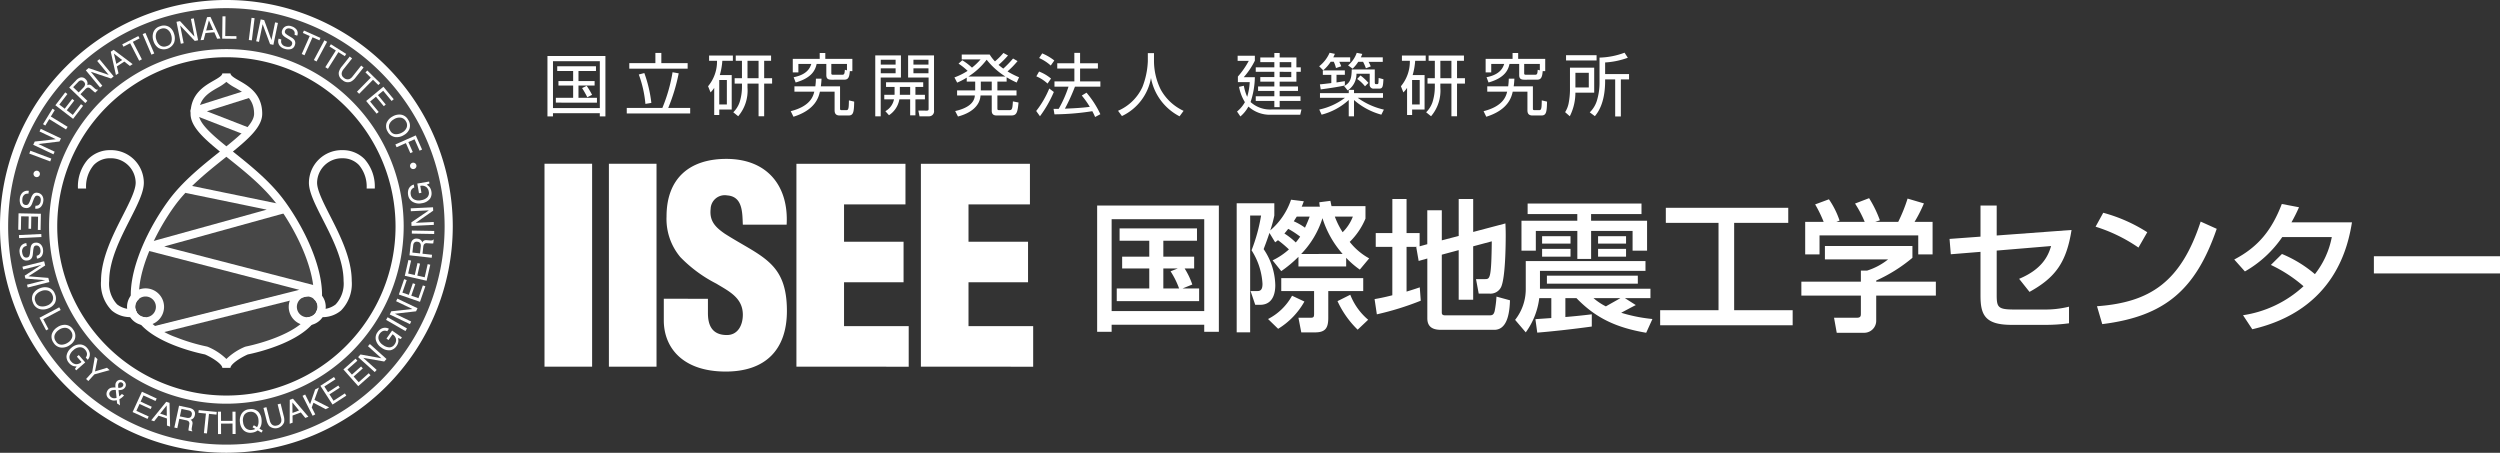 <svg xmlns="http://www.w3.org/2000/svg" xmlns:xlink="http://www.w3.org/1999/xlink" width="427" height="77.334" viewBox="0 0 427 77.334">
  <rect x="0" y="0" width="427" height="77.334" fill="#333333" stroke="none"/>
  <defs>
    <clipPath id="clip-path">
      <rect id="Rectangle_1996" data-name="Rectangle 1996" width="77.333" height="77.334" fill="none"/>
    </clipPath>
    <clipPath id="clip-path-3">
      <rect id="Rectangle_1987" data-name="Rectangle 1987" width="75.754" height="75.754" fill="none"/>
    </clipPath>
    <clipPath id="clip-path-4">
      <rect id="Rectangle_2000" data-name="Rectangle 2000" width="334" height="54.462" fill="none"/>
    </clipPath>
  </defs>
  <g id="Group_1632" data-name="Group 1632" transform="translate(5700 22457)">
    <g id="Group_1546" data-name="Group 1546" transform="translate(-5700 -22457)" clip-path="url(#clip-path)">
      <g id="Group_1545" data-name="Group 1545" transform="translate(0 0)">
        <g id="Group_1544" data-name="Group 1544" clip-path="url(#clip-path)">
          <g id="Group_1543" data-name="Group 1543" transform="translate(0.79 0.79)" opacity="0.1">
            <g id="Group_1542" data-name="Group 1542">
              <g id="Group_1541" data-name="Group 1541" clip-path="url(#clip-path-3)">
                <path id="Path_5096" data-name="Path 5096" d="M38.38.5A37.877,37.877,0,1,0,76.256,38.381,37.877,37.877,0,0,0,38.38.5m0,67.465A29.587,29.587,0,1,1,67.968,38.381,29.588,29.588,0,0,1,38.38,67.968" transform="translate(-0.503 -0.504)" fill="#fff"/>
                <path id="Path_5097" data-name="Path 5097" d="M39.91,25.328c-2.557-3.514-6.291-6.366-9.369-8.836-3.078,2.47-6.812,5.322-9.37,8.836C17.774,30,14.748,36.5,14.919,41.364a2.45,2.45,0,0,0,1.42,4.084c3.075,3.56,10.75,5.03,10.75,5.03s3.451,1.482,3.451,2.959c0-1.477,3.451-2.959,3.451-2.959s7.675-1.471,10.751-5.03a2.45,2.45,0,0,0,1.419-4.084C46.332,36.5,43.309,30,39.91,25.328" transform="translate(7.337 8.602)" fill="#fff"/>
                <path id="Path_5098" data-name="Path 5098" d="M32.028,14.887c0-4.93-5.424-4.87-5.424-6.9,0,2.034-5.423,1.974-5.423,6.9,0,1.957,2.394,4.02,5.423,6.451,3.031-2.431,5.424-4.494,5.424-6.451" transform="translate(11.274 3.756)" fill="#fff"/>
              </g>
            </g>
          </g>
          <path id="Path_5099" data-name="Path 5099" d="M38.667,77.334A38.667,38.667,0,1,1,77.333,38.669,38.71,38.71,0,0,1,38.667,77.334m0-75.942A37.275,37.275,0,1,0,75.941,38.669,37.318,37.318,0,0,0,38.667,1.392" transform="translate(0 0)" fill="#fff"/>
          <path id="Path_5100" data-name="Path 5100" d="M35.625,65.909A30.283,30.283,0,1,1,65.908,35.626,30.318,30.318,0,0,1,35.625,65.909m0-59.175A28.891,28.891,0,1,0,64.517,35.626,28.925,28.925,0,0,0,35.625,6.734" transform="translate(3.042 3.042)" fill="#fff"/>
          <path id="Path_5101" data-name="Path 5101" d="M4.049,19.653a.548.548,0,1,1,.673-.385.546.546,0,0,1-.673.385" transform="translate(2.077 10.579)" fill="#fff"/>
          <path id="Path_5102" data-name="Path 5102" d="M3.634,21.258a1.063,1.063,0,0,0-.543.077.964.964,0,0,0-.491.815,1.494,1.494,0,0,0,.014.518.585.585,0,0,0,.513.518.506.506,0,0,0,.466-.129,1.87,1.87,0,0,0,.3-.563l.182-.48a2.237,2.237,0,0,1,.342-.656.806.806,0,0,1,.755-.254,1.116,1.116,0,0,1,.793.455,1.365,1.365,0,0,1,.2,1.015,1.672,1.672,0,0,1-.419.946,1.054,1.054,0,0,1-.972.283l.064-.482a.989.989,0,0,0,.487-.1.906.906,0,0,0,.4-.724.868.868,0,0,0-.107-.651A.621.621,0,0,0,5.2,21.6a.443.443,0,0,0-.438.171,3.269,3.269,0,0,0-.3.639l-.19.5a1.572,1.572,0,0,1-.315.543.922.922,0,0,1-.818.246.979.979,0,0,1-.84-.567,1.978,1.978,0,0,1-.132-1.072,1.529,1.529,0,0,1,.505-1.03A1.237,1.237,0,0,1,3.7,20.776Z" transform="translate(1.224 11.822)" fill="#fff"/>
          <path id="Path_5103" data-name="Path 5103" d="M5.855,23.288,5.8,26.058l-.468-.009.042-2.265-1.158-.022L4.18,25.855l-.443-.008.039-2.1-1.295-.024-.042,2.306-.455-.009.053-2.808Z" transform="translate(1.13 13.223)" fill="#fff"/>
          <rect id="Rectangle_1988" data-name="Rectangle 1988" width="3.819" height="0.522" transform="translate(3.237 40.15) rotate(-2.759)" fill="#fff"/>
          <path id="Path_5104" data-name="Path 5104" d="M3.354,26.959a1.061,1.061,0,0,0-.505.212.964.964,0,0,0-.268.913,1.511,1.511,0,0,0,.146.5.587.587,0,0,0,.629.37.5.5,0,0,0,.417-.243,1.9,1.9,0,0,0,.149-.622l.053-.512a2.225,2.225,0,0,1,.165-.722.8.8,0,0,1,.665-.438,1.111,1.111,0,0,1,.881.239,1.369,1.369,0,0,1,.45.932,1.678,1.678,0,0,1-.165,1.022,1.057,1.057,0,0,1-.87.52l-.06-.482a.993.993,0,0,0,.447-.217.908.908,0,0,0,.2-.8.863.863,0,0,0-.27-.6.614.614,0,0,0-.468-.135.44.44,0,0,0-.378.276,3.283,3.283,0,0,0-.122.694l-.058.529A1.551,1.551,0,0,1,4.227,29a.916.916,0,0,1-.727.446.974.974,0,0,1-.956-.334,1.963,1.963,0,0,1-.4-1,1.54,1.54,0,0,1,.224-1.124,1.242,1.242,0,0,1,.926-.5Z" transform="translate(1.21 15.038)" fill="#fff"/>
          <path id="Path_5105" data-name="Path 5105" d="M6.146,28.431l.18.719L3.463,31l3.4.27.18.714-3.7.931-.119-.479L5.4,31.889c.075-.019.2-.05.377-.089s.364-.086.563-.137l-3.389-.272-.126-.5,2.855-1.852-.113.028c-.091.022-.229.06-.413.111s-.32.088-.408.111l-2.185.549-.121-.479Z" transform="translate(1.391 16.192)" fill="#fff"/>
          <path id="Path_5106" data-name="Path 5106" d="M7.34,34.038a2.115,2.115,0,0,1-1.067.83,2.265,2.265,0,0,1-1.482.121,1.723,1.723,0,0,1-1.154-1.107,1.735,1.735,0,0,1,.031-1.5,2.195,2.195,0,0,1,1.154-.94A2.253,2.253,0,0,1,6.2,31.309a1.672,1.672,0,0,1,1.2,1.1,1.754,1.754,0,0,1-.052,1.632m-2.431.472a2.086,2.086,0,0,0,1.161-.132,1.6,1.6,0,0,0,.877-.727A1.2,1.2,0,0,0,6.976,32.6a1.255,1.255,0,0,0-.735-.749,1.723,1.723,0,0,0-1.256.094,1.756,1.756,0,0,0-.876.694,1.206,1.206,0,0,0-.022,1.127,1.079,1.079,0,0,0,.821.739" transform="translate(1.983 17.801)" fill="#fff"/>
          <path id="Path_5107" data-name="Path 5107" d="M7.673,33.442l.242.457-2.976,1.57.895,1.7-.4.212L4.3,35.224Z" transform="translate(2.446 19.047)" fill="#fff"/>
          <path id="Path_5108" data-name="Path 5108" d="M9.6,37.766a2.1,2.1,0,0,1-.863,1.041,2.273,2.273,0,0,1-1.42.436,1.727,1.727,0,0,1-1.365-.832,1.743,1.743,0,0,1-.292-1.475,2.2,2.2,0,0,1,.924-1.166A2.253,2.253,0,0,1,7.9,35.347a1.669,1.669,0,0,1,1.4.815,1.75,1.75,0,0,1,.3,1.6m-2.273.984a2.089,2.089,0,0,0,1.107-.378,1.611,1.611,0,0,0,.7-.9,1.206,1.206,0,0,0-.2-1.03,1.258,1.258,0,0,0-.879-.573,1.725,1.725,0,0,0-1.205.361,1.756,1.756,0,0,0-.706.866,1.2,1.2,0,0,0,.221,1.1,1.075,1.075,0,0,0,.959.546" transform="translate(3.192 20.131)" fill="#fff"/>
          <path id="Path_5109" data-name="Path 5109" d="M11.2,38.9a1.357,1.357,0,0,1-.337,1.207l-.336-.386a.933.933,0,0,0,.209-.686,1.276,1.276,0,0,0-.334-.673,1.123,1.123,0,0,0-.874-.4,1.725,1.725,0,0,0-1.125.513,1.909,1.909,0,0,0-.642.95,1.075,1.075,0,0,0,.306,1,1.2,1.2,0,0,0,.778.433,1.271,1.271,0,0,0,.956-.383l-.788-.9.323-.283,1.1,1.262L8.9,41.908l-.22-.251.289-.417a1.917,1.917,0,0,1-.6-.08,1.716,1.716,0,0,1-.706-.515,1.645,1.645,0,0,1-.424-1.154A2.106,2.106,0,0,1,8.026,38.1a2.2,2.2,0,0,1,1.486-.618,1.622,1.622,0,0,1,1.237.593,1.922,1.922,0,0,1,.447.827" transform="translate(4.119 21.347)" fill="#fff"/>
          <path id="Path_5110" data-name="Path 5110" d="M10.865,38.823l.447.4-.421,2.1,2.047-.622.45.41-2.6.716L9.752,42.968l-.383-.347L10.4,41.482Z" transform="translate(5.336 22.111)" fill="#fff"/>
          <path id="Path_5111" data-name="Path 5111" d="M13.119,42.075a.924.924,0,0,1,.135-.352.818.818,0,0,1,.545-.374.908.908,0,0,1,.689.165.827.827,0,0,1,.392.531.745.745,0,0,1-.111.573.966.966,0,0,1-.546.408,2.157,2.157,0,0,1-.581.063l.119,1.077c.115-.091.2-.159.251-.207s.121-.116.206-.209l.37.245a2.819,2.819,0,0,1-.535.49c-.2.14-.283.19-.259.154L13.9,45.7l-.5-.331-.057-.562a1.859,1.859,0,0,1-.51.067,1.333,1.333,0,0,1-.7-.235A1.061,1.061,0,0,1,11.6,43.9a1.082,1.082,0,0,1,.174-.752,1.043,1.043,0,0,1,.618-.461,2.9,2.9,0,0,1,.742-.039,2.017,2.017,0,0,1-.013-.568m-.24,2.4a1.071,1.071,0,0,0,.43-.071l-.138-1.353a2.6,2.6,0,0,0-.6.05.7.7,0,0,0-.4.3.547.547,0,0,0-.072.512.778.778,0,0,0,.3.4.882.882,0,0,0,.485.162m1.163-1.825a.586.586,0,0,0,.342-.243.411.411,0,0,0,.067-.3.389.389,0,0,0-.184-.268.418.418,0,0,0-.436-.058.408.408,0,0,0-.166.148.579.579,0,0,0-.094.3,2.644,2.644,0,0,0,.035.474,1.912,1.912,0,0,0,.436-.05" transform="translate(6.599 23.542)" fill="#fff"/>
          <path id="Path_5112" data-name="Path 5112" d="M16.025,42.629l2.518,1.158-.2.425-2.059-.948L15.8,44.318l1.9.876-.185.4-1.9-.876-.541,1.176,2.1.964-.191.413L14.429,46.1Z" transform="translate(8.218 24.278)" fill="#fff"/>
          <path id="Path_5113" data-name="Path 5113" d="M19.027,43.721l.556.185.1,4.06-.537-.18-.006-1.207L17.712,46.1l-.755.954-.5-.168Zm.093,2.406L19.1,44.344l-1.119,1.4Z" transform="translate(9.372 24.901)" fill="#fff"/>
          <path id="Path_5114" data-name="Path 5114" d="M19.773,44.149l1.7.361a1.7,1.7,0,0,1,.665.273.9.9,0,0,1,.328.992,1,1,0,0,1-.256.52,1.033,1.033,0,0,1-.46.261.793.793,0,0,1,.279.3.857.857,0,0,1,.022.5l-.088.505a1.528,1.528,0,0,0-.033.325.318.318,0,0,0,.115.264l-.019.083L21.4,48.4a.534.534,0,0,1-.014-.133,2.151,2.151,0,0,1,.038-.3l.1-.629a.539.539,0,0,0-.16-.548,1.073,1.073,0,0,0-.427-.162l-1.119-.24-.341,1.6-.507-.108Zm1.278,2.061a.96.96,0,0,0,.578-.025.6.6,0,0,0,.312-.471.569.569,0,0,0-.166-.6.92.92,0,0,0-.386-.162l-1.2-.257-.272,1.278Z" transform="translate(10.808 25.144)" fill="#fff"/>
          <path id="Path_5115" data-name="Path 5115" d="M24.72,44.946l-.047.452-1.279-.13-.344,3.345-.52-.053.344-3.345-1.281-.132.047-.452Z" transform="translate(12.298 25.419)" fill="#fff"/>
          <path id="Path_5116" data-name="Path 5116" d="M23.716,44.8l.523,0,.006,1.577,1.962-.008L26.2,44.8l.523,0,.014,3.817-.523,0-.006-1.786-1.962.008.006,1.786-.523,0Z" transform="translate(13.507 25.512)" fill="#fff"/>
          <path id="Path_5117" data-name="Path 5117" d="M30.017,48.19l-.218.344-.642-.372a2.158,2.158,0,0,1-.435.243,1.936,1.936,0,0,1-.529.137,1.742,1.742,0,0,1-1.453-.4,2.219,2.219,0,0,1-.618-1.353,2.242,2.242,0,0,1,.218-1.362,1.663,1.663,0,0,1,1.361-.884A1.751,1.751,0,0,1,29.267,45a2.1,2.1,0,0,1,.537,1.24,2.73,2.73,0,0,1,0,.716,1.832,1.832,0,0,1-.355.9ZM28.5,48.018a.661.661,0,0,0,.232-.118l-.46-.272.218-.35.543.323a1.42,1.42,0,0,0,.243-.64,2.654,2.654,0,0,0,0-.65,1.607,1.607,0,0,0-.483-1.033,1.209,1.209,0,0,0-1.008-.289,1.267,1.267,0,0,0-.923.513,1.75,1.75,0,0,0-.207,1.249,1.635,1.635,0,0,0,.48,1.047,1.266,1.266,0,0,0,1.063.278,1.8,1.8,0,0,0,.3-.06" transform="translate(14.864 25.353)" fill="#fff"/>
          <path id="Path_5118" data-name="Path 5118" d="M29.178,44.529l.576,2.288a1.363,1.363,0,0,0,.322.633.828.828,0,0,0,.863.212.927.927,0,0,0,.764-.656,1.435,1.435,0,0,0-.036-.67l-.576-2.288.507-.127L32.121,46a2.48,2.48,0,0,1,.08,1.1,1.6,1.6,0,0,1-2.558.642,2.484,2.484,0,0,1-.449-1l-.523-2.08Z" transform="translate(16.329 25.014)" fill="#fff"/>
          <path id="Path_5119" data-name="Path 5119" d="M31.533,43.589l.546-.206,2.64,3.089-.531.2-.766-.934-1.413.531.014,1.216-.5.187ZM33.12,45.4l-1.135-1.375L32,45.82Z" transform="translate(17.956 24.708)" fill="#fff"/>
          <path id="Path_5120" data-name="Path 5120" d="M32.922,43.589l.45-.228.841,1.668.865-2.529.645-.325-.763,2.109,2.513,1.284-.6.3-2.086-1.1-.29.805.6,1.188-.45.228Z" transform="translate(18.75 24.021)" fill="#fff"/>
          <path id="Path_5121" data-name="Path 5121" d="M34.864,42.532l2.324-1.507.254.392-1.9,1.232.629.973,1.758-1.139.242.372-1.758,1.139.7,1.086,1.935-1.254.246.381L36.94,45.735Z" transform="translate(19.856 23.365)" fill="#fff"/>
          <path id="Path_5122" data-name="Path 5122" d="M37.37,40.873l2.072-1.841.311.35-1.7,1.505.771.866,1.566-1.391.293.33-1.566,1.392.86.968L41.7,41.521l.3.339-2.1,1.866Z" transform="translate(21.284 22.23)" fill="#fff"/>
          <path id="Path_5123" data-name="Path 5123" d="M38.97,39.675l.408-.454,3.566.647-2.293-2.062.33-.367,2.839,2.554-.389.432L39.849,39.8l2.29,2.061-.33.366Z" transform="translate(22.195 21.322)" fill="#fff"/>
          <path id="Path_5124" data-name="Path 5124" d="M41.9,35.8a1.356,1.356,0,0,1,1.251.041l-.294.419a.931.931,0,0,0-.717-.041,1.279,1.279,0,0,0-.573.483,1.131,1.131,0,0,0-.179.945,1.74,1.74,0,0,0,.766.972,1.934,1.934,0,0,0,1.077.4,1.075,1.075,0,0,0,.9-.537,1.2,1.2,0,0,0,.237-.859,1.268,1.268,0,0,0-.6-.837l-.687.978-.352-.246.965-1.372,1.672,1.174-.191.273-.474-.181a1.941,1.941,0,0,1,.064.6,1.7,1.7,0,0,1-.333.807,1.644,1.644,0,0,1-1.019.687,2.109,2.109,0,0,1-1.54-.441,2.19,2.19,0,0,1-.954-1.3,1.617,1.617,0,0,1,.283-1.342,1.925,1.925,0,0,1,.7-.631" transform="translate(23.279 20.314)" fill="#fff"/>
          <rect id="Rectangle_1989" data-name="Rectangle 1989" width="0.522" height="3.819" transform="translate(65.945 54.636) rotate(-59.892)" fill="#fff"/>
          <path id="Path_5125" data-name="Path 5125" d="M42.412,35.209l.262-.549,3.605-.389L43.5,32.941l.213-.446,3.445,1.646-.251.524-3.613.414,2.781,1.329-.213.446Z" transform="translate(24.155 18.507)" fill="#fff"/>
          <path id="Path_5126" data-name="Path 5126" d="M43.405,33l.9-2.62.443.154-.739,2.142,1.1.378.683-1.981.419.144L45.526,33.2l1.223.422.753-2.18.43.149-.917,2.656Z" transform="translate(24.721 17.304)" fill="#fff"/>
          <path id="Path_5127" data-name="Path 5127" d="M44.052,30.993l.615-2.7.457.1-.5,2.21,1.13.257.466-2.042.432.1-.466,2.042,1.262.287L47.956,29l.444.1-.625,2.739Z" transform="translate(25.09 16.113)" fill="#fff"/>
          <path id="Path_5128" data-name="Path 5128" d="M44.56,28.815l.195-1.725a1.7,1.7,0,0,1,.2-.689.9.9,0,0,1,.956-.424.937.937,0,0,1,.846.636.783.783,0,0,1,.275-.308.862.862,0,0,1,.493-.072l.51.039a1.592,1.592,0,0,0,.328,0,.321.321,0,0,0,.251-.14l.085.009-.071.631a.464.464,0,0,1-.132.027,2.17,2.17,0,0,1-.3-.008l-.637-.039a.537.537,0,0,0-.527.212,1.063,1.063,0,0,0-.121.443l-.127,1.136,1.628.182-.058.515Zm1.926-1.475a.962.962,0,0,0-.082-.573.6.6,0,0,0-.5-.264.57.57,0,0,0-.585.224.928.928,0,0,0-.122.4l-.138,1.221,1.3.144Z" transform="translate(25.379 14.789)" fill="#fff"/>
          <rect id="Rectangle_1990" data-name="Rectangle 1990" width="0.522" height="3.818" transform="translate(70.339 39.899) rotate(-88.968)" fill="#fff"/>
          <path id="Path_5129" data-name="Path 5129" d="M44.835,25.741l-.028-.609L47.8,23.084l-3.083.146-.024-.493,3.814-.18.028.581-2.987,2.076,3.078-.146.024.493Z" transform="translate(25.454 12.847)" fill="#fff"/>
          <path id="Path_5130" data-name="Path 5130" d="M44.476,21.119a1.357,1.357,0,0,1,.918-.852l.085.5a.938.938,0,0,0-.537.477,1.28,1.28,0,0,0-.066.747,1.125,1.125,0,0,0,.538.8,1.733,1.733,0,0,0,1.227.151,1.919,1.919,0,0,0,1.044-.476,1.074,1.074,0,0,0,.262-1.012,1.2,1.2,0,0,0-.438-.777A1.266,1.266,0,0,0,46.5,20.5l.2,1.179-.422.072L45.994,20.1l2.014-.344.055.328-.463.206a1.938,1.938,0,0,1,.471.385,1.683,1.683,0,0,1,.333.807,1.636,1.636,0,0,1-.24,1.205,2.107,2.107,0,0,1-1.4.771,2.191,2.191,0,0,1-1.59-.25,1.623,1.623,0,0,1-.746-1.152,1.914,1.914,0,0,1,.052-.939" transform="translate(25.282 11.253)" fill="#fff"/>
          <path id="Path_5131" data-name="Path 5131" d="M45,17.729a.548.548,0,1,1-.353.691A.547.547,0,0,1,45,17.729" transform="translate(25.413 10.082)" fill="#fff"/>
          <rect id="Rectangle_1991" data-name="Rectangle 1991" width="0.522" height="3.819" transform="translate(5.003 26.233) rotate(-69.444)" fill="#fff"/>
          <path id="Path_5132" data-name="Path 5132" d="M3.615,16.741l.261-.551,3.6-.4L4.69,14.469l.212-.446,3.451,1.634-.25.524-3.612.428,2.786,1.318-.212.446Z" transform="translate(2.059 7.986)" fill="#fff"/>
          <path id="Path_5133" data-name="Path 5133" d="M6.3,11.827l.388.239-.673,1.1,2.868,1.759-.275.446L5.743,13.607l-.673,1.1-.388-.239Z" transform="translate(2.666 6.736)" fill="#fff"/>
          <path id="Path_5134" data-name="Path 5134" d="M6.025,12.252l1.686-2.2.37.284L6.7,12.136l.92.706L8.9,11.178l.352.268L7.975,13.11,9,13.9l1.4-1.83.361.276-1.709,2.23Z" transform="translate(3.432 5.725)" fill="#fff"/>
          <path id="Path_5135" data-name="Path 5135" d="M7.53,10.159l1.2-1.252a1.684,1.684,0,0,1,.581-.421.9.9,0,0,1,1.017.243.944.944,0,0,1,.286,1.02.77.77,0,0,1,.4-.077.858.858,0,0,1,.435.242l.381.342a1.485,1.485,0,0,0,.259.2.313.313,0,0,0,.284.042l.063.06L12,11.012a.4.4,0,0,1-.121-.058,2.122,2.122,0,0,1-.235-.19l-.482-.417a.535.535,0,0,0-.548-.154,1.1,1.1,0,0,0-.364.278l-.793.826,1.18,1.133-.358.374Zm2.425,0a.954.954,0,0,0,.283-.505A.6.6,0,0,0,10,9.142a.567.567,0,0,0-.6-.177.92.92,0,0,0-.342.243l-.851.885.942.9Z" transform="translate(4.289 4.794)" fill="#fff"/>
          <path id="Path_5136" data-name="Path 5136" d="M9.342,8.351l.469-.388,3.434,1.165L11.281,6.75l.38-.314,2.433,2.943-.449.37L10.193,8.6l1.962,2.375-.38.315Z" transform="translate(5.321 3.665)" fill="#fff"/>
          <path id="Path_5137" data-name="Path 5137" d="M12.053,5.744l.49-.32,3.249,2.439-.474.311-.951-.746L13.1,8.254l.279,1.183-.444.29ZM14,7.166l-1.408-1.1L13,7.821Z" transform="translate(6.865 3.089)" fill="#fff"/>
          <path id="Path_5138" data-name="Path 5138" d="M16.052,3.921l.209.4-1.144.59L16.66,7.9l-.465.239L14.654,5.155l-1.144.59-.209-.4Z" transform="translate(7.575 2.233)" fill="#fff"/>
          <rect id="Rectangle_1992" data-name="Rectangle 1992" width="0.522" height="3.818" transform="translate(24.364 5.826) rotate(-23.176)" fill="#fff"/>
          <path id="Path_5139" data-name="Path 5139" d="M19.489,3.055a2.1,2.1,0,0,1,.768,1.111,2.266,2.266,0,0,1,.036,1.486,1.927,1.927,0,0,1-2.668.972,2.192,2.192,0,0,1-.873-1.205,2.246,2.246,0,0,1-.052-1.38,1.661,1.661,0,0,1,1.163-1.13,1.75,1.75,0,0,1,1.626.146m.333,2.453a2.1,2.1,0,0,0-.064-1.166,1.619,1.619,0,0,0-.676-.92,1.2,1.2,0,0,0-1.044-.086,1.255,1.255,0,0,0-.789.691,1.72,1.72,0,0,0,.022,1.257,1.755,1.755,0,0,0,.642.915,1.207,1.207,0,0,0,1.125.086,1.075,1.075,0,0,0,.785-.777" transform="translate(9.463 1.583)" fill="#fff"/>
          <path id="Path_5140" data-name="Path 5140" d="M19.206,2.587l.6-.119,2.472,2.651L21.67,2.094l.485-.1L22.9,5.74l-.57.115-2.5-2.642.6,3.021-.485.1Z" transform="translate(10.938 1.137)" fill="#fff"/>
          <path id="Path_5141" data-name="Path 5141" d="M22.933,1.888l.582-.05,1.708,3.685-.565.049-.483-1.107-1.505.13L22.355,5.77l-.529.046ZM23.972,4.06,23.25,2.43,22.78,4.162Z" transform="translate(12.431 1.047)" fill="#fff"/>
          <path id="Path_5142" data-name="Path 5142" d="M24.229,1.774l.518.006L24.7,5.144l1.916.025-.006.455-2.433-.031Z" transform="translate(13.771 1.01)" fill="#fff"/>
          <rect id="Rectangle_1993" data-name="Rectangle 1993" width="3.818" height="0.522" transform="matrix(0.123, -0.992, 0.992, 0.123, 42.495, 6.831)" fill="#fff"/>
          <path id="Path_5143" data-name="Path 5143" d="M28.647,2.109l.6.124,1.242,3.406.623-3.021.483.1L30.82,6.457l-.568-.118-1.27-3.407-.623,3.017-.483-.1Z" transform="translate(15.876 1.201)" fill="#fff"/>
          <path id="Path_5144" data-name="Path 5144" d="M30.819,5.152A1.067,1.067,0,0,0,30.8,5.7a.963.963,0,0,0,.713.631,1.509,1.509,0,0,0,.512.08.583.583,0,0,0,.6-.41.506.506,0,0,0-.041-.482,1.837,1.837,0,0,0-.5-.4l-.441-.267a2.243,2.243,0,0,1-.582-.455.806.806,0,0,1-.113-.789,1.11,1.11,0,0,1,.592-.7A1.363,1.363,0,0,1,32.574,2.9a1.661,1.661,0,0,1,.852.584,1.056,1.056,0,0,1,.1,1.008l-.463-.151a.971.971,0,0,0,0-.5.909.909,0,0,0-.64-.523.856.856,0,0,0-.658-.013.611.611,0,0,0-.322.364.441.441,0,0,0,.088.461,3.224,3.224,0,0,0,.574.407l.455.278a1.55,1.55,0,0,1,.476.41.915.915,0,0,1,.094.848.977.977,0,0,1-.709.724,1.981,1.981,0,0,1-1.078-.066,1.545,1.545,0,0,1-.921-.683A1.243,1.243,0,0,1,30.357,5Z" transform="translate(17.24 1.598)" fill="#fff"/>
          <path id="Path_5145" data-name="Path 5145" d="M36.039,4.584,35.854,5l-1.176-.524L33.31,7.547l-.477-.212L34.2,4.262l-1.174-.523.185-.416Z" transform="translate(18.7 1.893)" fill="#fff"/>
          <rect id="Rectangle_1994" data-name="Rectangle 1994" width="3.818" height="0.522" transform="translate(53.605 10.254) rotate(-61.816)" fill="#fff"/>
          <path id="Path_5146" data-name="Path 5146" d="M38.97,6.466l-.242.385-1.089-.686L35.845,9.009,35.4,8.731l1.8-2.846L36.109,5.2l.243-.385Z" transform="translate(20.163 2.742)" fill="#fff"/>
          <path id="Path_5147" data-name="Path 5147" d="M39.149,6.476,37.682,8.325a1.4,1.4,0,0,0-.306.64.828.828,0,0,0,.358.813.928.928,0,0,0,.986.209,1.427,1.427,0,0,0,.509-.436L40.7,7.7l.41.325L39.772,9.706a2.474,2.474,0,0,1-.822.731,1.34,1.34,0,0,1-1.464-.278,1.334,1.334,0,0,1-.6-1.361,2.475,2.475,0,0,1,.524-.967L38.74,6.151Z" transform="translate(20.991 3.503)" fill="#fff"/>
          <path id="Path_5148" data-name="Path 5148" d="M42.816,9.837l-.32.323-.915-.9-2.362,2.4-.372-.367,2.362-2.394-.915-.9.319-.323Z" transform="translate(22.125 4.365)" fill="#fff"/>
          <path id="Path_5149" data-name="Path 5149" d="M42.79,9.438l1.766,2.136-.361.3-1.444-1.747-.893.738,1.334,1.615-.341.281-1.334-1.615-1,.826,1.468,1.777-.35.29-1.789-2.166Z" transform="translate(22.695 5.375)" fill="#fff"/>
          <path id="Path_5150" data-name="Path 5150" d="M45.978,14.994a2.1,2.1,0,0,1-.928.983,2.267,2.267,0,0,1-1.446.342A1.721,1.721,0,0,1,42.3,15.4a1.742,1.742,0,0,1-.2-1.491,2.209,2.209,0,0,1,1-1.1,2.268,2.268,0,0,1,1.339-.337,1.673,1.673,0,0,1,1.348.9,1.749,1.749,0,0,1,.195,1.621m-2.331.835a2.078,2.078,0,0,0,1.127-.306,1.612,1.612,0,0,0,.76-.852,1.2,1.2,0,0,0-.132-1.039,1.255,1.255,0,0,0-.84-.628,1.718,1.718,0,0,0-1.226.283,1.752,1.752,0,0,0-.761.818,1.209,1.209,0,0,0,.149,1.119,1.08,1.08,0,0,0,.923.606" transform="translate(23.926 7.097)" fill="#fff"/>
          <path id="Path_5151" data-name="Path 5151" d="M46.512,14.734l1.077,2.42-.428.19L46.3,15.4l-1.059.471L46,17.58l-.416.185-.761-1.712-1.587.706-.21-.474Z" transform="translate(24.503 8.391)" fill="#fff"/>
          <path id="Path_5152" data-name="Path 5152" d="M17.56,45.639l-.337-1.35,24.962-6.242L16.233,31.335a.7.7,0,0,1-.013-1.345l20.395-5.639L22.676,21.48l.281-1.362,16.767,3.453a.7.7,0,0,1,.044,1.351L19.1,30.639l26.084,6.746a.7.7,0,0,1-.006,1.35Z" transform="translate(8.947 11.458)" fill="#fff"/>
          <path id="Path_5153" data-name="Path 5153" d="M30.055,17.485,21.18,14.032a.7.7,0,0,1,.042-1.312l9.369-2.959.419,1.326-7.484,2.364,7.035,2.737Z" transform="translate(11.81 5.559)" fill="#fff"/>
          <path id="Path_5154" data-name="Path 5154" d="M34.58,37.7a3.161,3.161,0,1,1,3.163-3.161A3.164,3.164,0,0,1,34.58,37.7m0-4.93a1.77,1.77,0,1,0,1.77,1.769,1.771,1.771,0,0,0-1.77-1.769" transform="translate(17.894 17.873)" fill="#fff"/>
          <path id="Path_5155" data-name="Path 5155" d="M16.986,37.7a3.161,3.161,0,1,1,3.161-3.161A3.164,3.164,0,0,1,16.986,37.7m0-4.93a1.77,1.77,0,1,0,1.769,1.769,1.771,1.771,0,0,0-1.769-1.769" transform="translate(7.874 17.873)" fill="#fff"/>
          <path id="Path_5156" data-name="Path 5156" d="M40.493,29.766c-2.4-3.3-5.762-5.988-8.728-8.356l-.091-.072c2.894-2.351,5.008-4.333,5.008-6.449,0-3.406-2.365-4.762-3.935-5.658-.764-.439-1.488-.854-1.488-1.246H29.867c0,.392-.725.807-1.491,1.246-1.566.9-3.933,2.252-3.933,5.658,0,2.116,2.116,4.1,5.01,6.449l-.094.072c-2.965,2.368-6.325,5.054-8.73,8.356-4.115,5.66-7.571,13.685-6.019,18.853,1.527,5.1,11.241,7.165,12.294,7.374,1.416.622,2.963,1.7,2.963,2.29h1.392c0-.589,1.548-1.668,2.962-2.29,1.05-.209,10.765-2.276,12.3-7.374,1.552-5.173-1.909-13.2-6.024-18.853M25.835,14.888c0-2.6,1.719-3.583,3.233-4.451a8.273,8.273,0,0,0,1.494-1,8.233,8.233,0,0,0,1.5,1c1.516.868,3.233,1.852,3.233,4.451,0,1.555-2.087,3.422-4.729,5.558-2.642-2.136-4.727-4-4.727-5.558M44.42,49.629c-2.687,3.467-10.45,5-10.538,5.013l-.143.044a10.135,10.135,0,0,0-3.177,2.081,10.126,10.126,0,0,0-3.178-2.081l-.143-.044a32.1,32.1,0,0,1-5.236-1.566,13.139,13.139,0,0,1-5.286-3.444,1.766,1.766,0,0,1-1.733-1.763,1.739,1.739,0,0,1,.664-1.35c-.33-4.705,2.747-11.315,6.1-15.936,2.293-3.15,5.577-5.773,8.476-8.086.11-.089.223-.179.333-.267.111.088.223.177.333.267,2.9,2.313,6.181,4.936,8.474,8.086,3.36,4.619,6.435,11.227,6.106,15.936a1.745,1.745,0,0,1,.665,1.35,1.767,1.767,0,0,1-1.72,1.759" transform="translate(8.105 4.547)" fill="#fff"/>
          <path id="Path_5157" data-name="Path 5157" d="M43.187,17.94a5.187,5.187,0,0,0-3.814-1.6,5.605,5.605,0,0,0-5.756,5.567c0,1.629,1.094,3.773,2.359,6.256,1.67,3.271,3.56,6.981,3.56,10.511A5.187,5.187,0,0,1,38.17,42.7a3.882,3.882,0,0,1-3.134.719A1.716,1.716,0,0,1,34.82,44l-.111.783a7.7,7.7,0,0,0,1.086.08A4.885,4.885,0,0,0,39.08,43.75a6.489,6.489,0,0,0,1.849-5.077c0-3.864-2.058-7.9-3.712-11.144-1.135-2.226-2.205-4.329-2.205-5.624a4.234,4.234,0,0,1,4.362-4.175,3.8,3.8,0,0,1,2.8,1.166,5.706,5.706,0,0,1,1.3,4h1.391a7.041,7.041,0,0,0-1.684-4.952" transform="translate(19.147 9.305)" fill="#fff"/>
          <path id="Path_5158" data-name="Path 5158" d="M15.188,42.7a5.187,5.187,0,0,1-1.367-4.026c0-3.531,1.89-7.24,3.558-10.513,1.265-2.483,2.357-4.627,2.357-6.255a5.6,5.6,0,0,0-5.752-5.567,5.189,5.189,0,0,0-3.817,1.6,7.041,7.041,0,0,0-1.684,4.952H9.875a5.7,5.7,0,0,1,1.3-4,3.811,3.811,0,0,1,2.806-1.166,4.235,4.235,0,0,1,4.362,4.175c0,1.293-1.072,3.4-2.207,5.624-1.653,3.243-3.71,7.278-3.71,11.144a6.49,6.49,0,0,0,1.847,5.077,4.9,4.9,0,0,0,3.288,1.114,7.676,7.676,0,0,0,1.083-.08L18.536,44a1.724,1.724,0,0,1-.215-.587,3.879,3.879,0,0,1-3.133-.717" transform="translate(4.831 9.305)" fill="#fff"/>
        </g>
      </g>
    </g>
    <g id="Group_1550" data-name="Group 1550" transform="translate(-5607 -22448)">
      <g id="Group_1548" data-name="Group 1548" transform="translate(0 0)" clip-path="url(#clip-path-4)">
        <path id="Path_5159" data-name="Path 5159" d="M1.291,10.7H.346V.391h9.9V10.7H9.286V10.15h-8Zm0-1.423h8v-8h-8ZM8.633,2.143v.806H5.645V4.664H8.4v.769H5.645V7.522H8.8v.829H1.781V7.522H4.734V5.433H2.225V4.664H4.734V2.949H2.015V2.143ZM7.15,7.43a16.35,16.35,0,0,0-.886-1.565l.781-.384a12.4,12.4,0,0,1,.923,1.54Z" transform="translate(0.159 0.179)" fill="#fff"/>
        <path id="Path_5160" data-name="Path 5160" d="M15.707,9.417a27.416,27.416,0,0,0,1.739-6.093l1.051.187A31.266,31.266,0,0,1,16.71,9.417h3.747v.945H9.625V9.417ZM15.531.032V1.771h4.493v.946H10.057V1.771h4.458V.032Zm-2.72,8.7A19.363,19.363,0,0,0,11.68,3.709l.945-.245a22.275,22.275,0,0,1,1.2,5.1Z" transform="translate(4.426 0.014)" fill="#fff"/>
        <path id="Path_5161" data-name="Path 5161" d="M23.176,3.673V9.556H21.052v.934h-.864V5.845a4.039,4.039,0,0,1-.629.781l-.42-1.051a6.6,6.6,0,0,0,1.528-4.342H19.313v-.9h4.061v.9h-1.8a11.467,11.467,0,0,1-.432,2.439Zm-.828.841h-1.3V8.692h1.3ZM28.72,4.2h1.355V5.12H28.72V10.7h-.956V5.12H25.872V5.8a6.765,6.765,0,0,1-1.587,4.9l-.841-.677a4.446,4.446,0,0,0,1.086-1.728,8.846,8.846,0,0,0,.4-2.543V5.12H23.678V4.2h1.248V1.234H23.865v-.9H29.9v.9H28.72Zm-.956-2.965h-1.89V4.2h1.89Z" transform="translate(8.8 0.154)" fill="#fff"/>
        <path id="Path_5162" data-name="Path 5162" d="M28.809,9.976c3.35-.851,3.828-2.533,4.026-3.337H29.441V5.728h3.571a10.419,10.419,0,0,0,.1-1.3h.959a12.767,12.767,0,0,1-.118,1.3h3.28V9.486c0,.234.022.315.293.315h.781c.385,0,.419-.327.442-1.669l.9.21c-.034,1.82-.14,2.369-.969,2.369H37.156c-.853,0-.853-.631-.853-.969v-3.1H33.793c-.2.874-.724,3.1-4.517,4.283ZM35.8,4.6c-.6,0-.911-.152-.911-.793V1.911H33.234c-.212.969-.749,2.359-3.584,3.163l-.339-.9c2.276-.445,2.79-1.565,3.012-2.266H30.117V3.347h-.958V1.036h4.6v-1h.956v1h4.622v2.1h-.432c-.082,1.039-.267,1.458-.946,1.458ZM38.415,3V1.911H35.742V3.464c0,.164,0,.292.315.292H37.61c.385,0,.4-.257.442-.853Z" transform="translate(13.247 0.014)" fill="#fff"/>
        <path id="Path_5163" data-name="Path 5163" d="M43.085.319V4.1H39.631V10.72H38.7V.319Zm-.909.736H39.643v.828h2.533Zm0,1.472H39.643v.841h2.533Zm5.007,4.517v.782H45.561v2.731h-.9V7.825H42.818a4.061,4.061,0,0,1-1.774,2.708l-.619-.689A2.974,2.974,0,0,0,41.9,7.825H40.239V7.043h1.75A1.979,1.979,0,0,0,42,6.786V5.7H40.542V4.907h6.349V5.7h-1.33V7.043Zm-2.521,0V5.7H42.9V6.8a1.568,1.568,0,0,1-.012.245ZM48.736.319V9.728a.857.857,0,0,1-.864.993H46.26l-.2-.981,1.39.012c.163,0,.362,0,.362-.269V4.1h-3.5V.319Zm-.946.736H45.222v.828H47.79Zm0,1.472H45.222v.841H47.79Z" transform="translate(17.794 0.146)" fill="#fff"/>
        <path id="Path_5164" data-name="Path 5164" d="M58.746,1.421A15.771,15.771,0,0,1,57.03,3.184a14.439,14.439,0,0,0,1.972,1l-.409.9a15.384,15.384,0,0,1-1.715-.9v.736H55.3V6.428h3.267v.864H55.3V9.5c0,.245.047.3.337.3h1.635c.5,0,.6-.082.676-1.495l.958.187c-.152,1.81-.361,2.219-1.272,2.219H55.245c-.3,0-.911,0-.911-.794V7.292H52.42c-.117,1.82-1.68,3.023-3.853,3.594l-.477-.933c1.657-.374,3.255-1.121,3.361-2.661H48.416V6.428h3.093V4.923H50.063V4.246a11.332,11.332,0,0,1-1.635.853l-.466-.888a11.6,11.6,0,0,0,2.253-1.12,10.7,10.7,0,0,0-1.553-1.238l.642-.572A9.459,9.459,0,0,1,50.96,2.542a10.778,10.778,0,0,0,1.472-1.413H49.21V.3h4.774a6.647,6.647,0,0,0,.9,1.168A11.039,11.039,0,0,0,56.33.031l.782.432A15.813,15.813,0,0,1,55.5,2.075c.409.339.641.514.806.629A16.307,16.307,0,0,0,57.976.977ZM56.668,4.059a12.647,12.647,0,0,1-3.2-2.871,12.007,12.007,0,0,1-3.127,2.871Zm-2.334.864H52.467V6.428h1.867Z" transform="translate(22.055 0.014)" fill="#fff"/>
        <path id="Path_5165" data-name="Path 5165" d="M57.529,9.945A16.127,16.127,0,0,0,59.76,6.106l.781.594a20.3,20.3,0,0,1-2.369,4.144Zm1.937-4.68a6.509,6.509,0,0,0-1.914-1.238l.467-.818a7.09,7.09,0,0,1,2.042,1.2Zm.549-3.082A7.565,7.565,0,0,0,58.031.9l.526-.793a8.91,8.91,0,0,1,2.066,1.213ZM66.12,6.817a16.263,16.263,0,0,1,2.369,3.677l-.9.479a9.2,9.2,0,0,0-.477-.993,43.77,43.77,0,0,1-6.467.537l-.152-.934h.876a20.185,20.185,0,0,0,1.68-3.794h-2.4v-.9h3.4V2.7H61.125V1.8h2.918V.024h.981V1.8h3.045v.9H65.024V4.891h3.466v.9H64.148a32.286,32.286,0,0,1-1.717,3.759c1.121-.047,2.953-.128,4.25-.315a15.075,15.075,0,0,0-1.366-1.926Z" transform="translate(26.454 0.011)" fill="#fff"/>
        <path id="Path_5166" data-name="Path 5166" d="M73.245.048V1.461a11.066,11.066,0,0,0,1.145,4.8A8.551,8.551,0,0,0,78.3,9.911l-.689.934A9.3,9.3,0,0,1,72.731,4.3a8.886,8.886,0,0,1-4.961,6.5l-.666-.9a8.107,8.107,0,0,0,4.156-4.039,13.512,13.512,0,0,0,.933-4.413V.048Z" transform="translate(30.857 0.022)" fill="#fff"/>
        <path id="Path_5167" data-name="Path 5167" d="M92.032,9.681l-.21.9h-5a5.456,5.456,0,0,1-3.851-1.4A5.866,5.866,0,0,1,81.6,10.872l-.572-.841a5.561,5.561,0,0,0,1.343-1.6,7.6,7.6,0,0,1-1-2.615l.818-.187a8.358,8.358,0,0,0,.572,1.892,10.45,10.45,0,0,0,.432-2.509h-2.02V4.055a14.023,14.023,0,0,0,1.857-2.673H81.13V.507h2.942v.839a12.9,12.9,0,0,1-1.9,2.825h1.9a13.979,13.979,0,0,1-.734,4.238,4.972,4.972,0,0,0,3.629,1.272ZM88.308.8h2.86V2.479h.747v.769h-.747V4.93h-2.86v.816h3.13v.771h-3.13v.911h3.561v.794H88.308V9.284H87.4V8.222H84.224V7.428H87.4V6.517H84.621V5.746H87.4V4.93h-2.4V4.148h2.4v-.9H84.224V2.479H87.4V1.592h-2.4V.8h2.4V.04h.909Zm1.985.794H88.31v.886h1.984Zm0,1.657H88.31v.9h1.984Z" transform="translate(37.258 0.018)" fill="#fff"/>
        <path id="Path_5168" data-name="Path 5168" d="M95.935.789v.759H94.066a6.533,6.533,0,0,1,.339.771l-.9.3a5.235,5.235,0,0,0-.374-1.074H92.6a6.4,6.4,0,0,1-1.273,1.46l-.689-.689A5.96,5.96,0,0,0,92.419.008l.9.187a5.988,5.988,0,0,1-.27.594ZM95.689,6.9V6.347h.9V6.9h4.95v.8h-4.32a12.158,12.158,0,0,0,4.47,2.019l-.432.864a11.724,11.724,0,0,1-4.669-2.5v2.778h-.9V8.074a10.854,10.854,0,0,1-4.635,2.509l-.4-.876A11.064,11.064,0,0,0,95.046,7.7H90.774V6.9Zm-.666-1.308c-1.121.257-2.93.514-4.121.676l-.14-.863c.362-.035.746-.07,1.95-.222v-1.4H91.265V3.02h3.759v.758H93.6v1.3c.769-.117,1.051-.164,1.425-.222Zm5.112-2.731V5.062c0,.21.058.3.185.3h.257c.153,0,.187-.164.187-.28.012-.234.025-.6.036-.771l.816.222c-.08,1.226-.105,1.6-.736,1.6h-.9a.642.642,0,0,1-.712-.734V3.59H97.008A3.32,3.32,0,0,1,95.5,6.439L94.9,5.7C95.968,5.12,96.167,4.42,96.2,2.856ZM101.5.789V1.56H99.073a5.953,5.953,0,0,1,.374.782l-.829.315a8.335,8.335,0,0,0-.479-1.1h-.828a6.618,6.618,0,0,1-.958,1.168l-.781-.561A4.916,4.916,0,0,0,97.054.02L98,.207a4.852,4.852,0,0,1-.245.582Zm-3.035,4.95a6,6,0,0,0-1.342-1.25l.572-.6A8.327,8.327,0,0,1,99.05,5.155Z" transform="translate(41.677 0.003)" fill="#fff"/>
        <path id="Path_5169" data-name="Path 5169" d="M104.241,3.673V9.556h-2.126v.934h-.863V5.845a3.974,3.974,0,0,1-.632.781L100.2,5.575a6.59,6.59,0,0,0,1.528-4.342h-1.355v-.9h4.063v.9h-1.8a11.467,11.467,0,0,1-.432,2.439Zm-.831.841h-1.3V8.692h1.3Zm6.374-.315h1.353V5.12h-1.353V10.7h-.958V5.12h-1.89V5.8a6.75,6.75,0,0,1-1.588,4.9l-.839-.677a4.429,4.429,0,0,0,1.085-1.728,8.806,8.806,0,0,0,.4-2.543V5.12h-1.25V4.2h1.25V1.234h-1.063v-.9h6.035v.9h-1.18Zm-.958-2.965h-1.89V4.2h1.89Z" transform="translate(46.076 0.154)" fill="#fff"/>
        <path id="Path_5170" data-name="Path 5170" d="M109.873,9.976c3.35-.851,3.829-2.533,4.028-3.337h-3.4V5.728h3.571a10.458,10.458,0,0,0,.105-1.3h.956a11.929,11.929,0,0,1-.117,1.3h3.28V9.486c0,.234.023.315.292.315h.782c.384,0,.42-.327.442-1.669l.9.21c-.036,1.82-.142,2.369-.969,2.369h-1.53c-.851,0-.851-.631-.851-.969v-3.1h-2.511c-.2.874-.723,3.1-4.517,4.283ZM116.866,4.6c-.6,0-.911-.152-.911-.793V1.911H114.3c-.209.969-.746,2.359-3.582,3.163l-.339-.9c2.276-.445,2.79-1.565,3.012-2.266H111.18V3.347h-.956V1.036h4.6v-1h.956v1H120.4v2.1h-.431c-.083,1.039-.27,1.458-.946,1.458ZM119.48,3V1.911h-2.673V3.464c0,.164,0,.292.315.292h1.552c.385,0,.4-.257.444-.853Z" transform="translate(50.523 0.014)" fill="#fff"/>
        <path id="Path_5171" data-name="Path 5171" d="M124.381,2.556V6.828H121.17a8.923,8.923,0,0,1-.956,4.028l-.8-.7a4.492,4.492,0,0,0,.629-1.669,12.8,12.8,0,0,0,.2-2.02V2.556Zm.407-1.226h-5.216v-.9h5.216Zm-1.33,2.1h-2.286V5.94h2.286Zm2.79.222h4.085v.911h-1.4V10.89h-.968V4.563h-1.717v.269c0,3.886-1.318,5.474-1.749,6.01l-.877-.653a4.707,4.707,0,0,0,1.25-2.1,10.373,10.373,0,0,0,.419-2.965V.839A13.043,13.043,0,0,0,129.564,0l.559.863a13.54,13.54,0,0,1-3.874.806Z" transform="translate(54.908 0)" fill="#fff"/>
        <rect id="Rectangle_1997" data-name="Rectangle 1997" width="8.133" height="34.659" transform="translate(0 18.97)" fill="#fff"/>
        <rect id="Rectangle_1998" data-name="Rectangle 1998" width="8.133" height="34.659" transform="translate(11 18.97)" fill="#fff"/>
        <path id="Path_5172" data-name="Path 5172" d="M21.495,36.318v2.45c0,1.987.647,3.743,3.235,3.743,1.895,0,2.726-1.711,2.726-3.466,0-2.912-2.4-4.02-4.527-5.315A23.3,23.3,0,0,1,16.781,29.2a10.124,10.124,0,0,1-2.356-6.931c0-6.518,3.928-9.844,10.213-9.844,7.07,0,10.674,4.714,10.3,11.23H27.455c-.091-2.035,0-4.807-2.679-4.993a2.409,2.409,0,0,0-2.819,2.312c-.232,2.079.832,3.14,2.45,4.251,3.048,1.94,5.683,3.142,7.578,4.9s3,4.066,3,8.271c0,6.654-3.7,10.352-10.445,10.352-7.441,0-10.582-4.158-10.582-8.734v-3.7Z" transform="translate(6.42 5.713)" fill="#fff"/>
        <path id="Path_5173" data-name="Path 5173" d="M29.475,47.655V13H48.1v6.931H37.608v6.378H47.775v6.931H37.608v7.487H48.653v6.931Z" transform="translate(13.554 5.975)" fill="#fff"/>
        <path id="Path_5174" data-name="Path 5174" d="M44.039,47.655V13H62.662v6.931H52.171v6.378H62.339v6.931H52.171v7.487H63.216v6.931Z" transform="translate(20.25 5.975)" fill="#fff"/>
        <path id="Path_5175" data-name="Path 5175" d="M82.95,38.236H67.133v1.212H64.66V17.883H85.448V39.448h-2.5Zm0-18.025H67.134V35.906H82.95ZM79.238,32.051h2.839v2.158H68.007V32.051h5.555V28.629H68.929V26.616h4.634V23.9h-5.07V21.788h13.22V23.9H75.964v2.717h5.264v2.013H79.6a12.7,12.7,0,0,1,1.311,2.742Zm-.8-3.422H75.964v3.422h2.692A14.111,14.111,0,0,0,77.2,29.115Z" transform="translate(29.733 8.223)" fill="#fff"/>
        <path id="Path_5176" data-name="Path 5176" d="M87.12,27.559a11.671,11.671,0,0,0,2.79-1.869,19.319,19.319,0,0,0-1.869-1.577c-.219.169-.242.194-.485.363l-.971-1.6c-.558,1.65-.752,2.111-.994,2.765A11.341,11.341,0,0,1,87.58,31.78c0,.584,0,3.372-2.6,3.372h-.823l-.8-2.353h1.213c.679,0,.825-.534.825-1.236a11.792,11.792,0,0,0-1.869-5.725A28.953,28.953,0,0,0,85.154,19.9H83.287V39.857h-2.3V17.808h6.428V19.9a19.4,19.4,0,0,1-.7,2.546A11.894,11.894,0,0,0,90.273,17.2l2.182.267c-.169.46-.242.654-.363.921H95.2a4.4,4.4,0,0,1-.1-.752l1.892-.242c.072.315.072.387.193.9h5.8v2.134a12.075,12.075,0,0,1-2.693,3.977,10.93,10.93,0,0,0,3.324,2.815l-1.6,1.917a14.99,14.99,0,0,1-2.33-2.013V28.6h-8.15V26.954A21.626,21.626,0,0,1,88.6,29.4Zm5.434,7.035a12.752,12.752,0,0,1-4.488,4.657l-1.723-1.673a9.746,9.746,0,0,0,4.1-3.979ZM102.6,32.8H96.63v4.561c0,1.626-.39,2.5-2.232,2.5H92.019l-.485-2.5H93.6c.511,0,.607-.121.607-.655V32.8H88.6V30.592h14Zm-10.769-9.29a15.477,15.477,0,0,0-2.038-1.334c-.365.461-.461.582-.655.8a11.563,11.563,0,0,1,1.94,1.528,10.117,10.117,0,0,0,.753-1m-.582-3.42c-.269.413-.365.582-.511.8A10.047,10.047,0,0,1,92.65,21.98c.436-.923.631-1.431.8-1.892Zm7.835,6.381a16.7,16.7,0,0,1-3.445-6.114A15.379,15.379,0,0,1,92,26.469Zm-1.334-6.381a13.64,13.64,0,0,0,1.334,2.669,7.569,7.569,0,0,0,1.746-2.669ZM101.65,39.4a16.24,16.24,0,0,1-3.444-4.876l2.182-1.092a10.665,10.665,0,0,0,3.057,4.27Z" transform="translate(37.239 7.91)" fill="#fff"/>
        <path id="Path_5177" data-name="Path 5177" d="M104.4,25.294H102.58v7.641c1.09-.339,1.552-.485,2.255-.728l.171,2.282a49.048,49.048,0,0,1-7.5,2.328l-.388-2.6c.777-.145,1.407-.242,3.032-.655V25.294H97.316V22.941h2.838V17.119h2.426v5.822h2.232V25.2l1.309-.363v-5.8H108.6v5.142l2.886-.75V17.119h2.474v5.628l5.507-1.455c.025.655.05,1.14.05,1.99,0,2.013-.074,7.374-.8,8.9a2.022,2.022,0,0,1-2.013,1.092h-1.8l-.461-2.474h1.505c.873,0,1.115,0,1.188-6.452l-3.178.85v9.121h-2.474V25.852l-2.886.777v9.9c0,.463.388.463.679.463h7.447c.511,0,.728-.1.9-.705a17.833,17.833,0,0,0,.315-2.5l2.305.632c-.073,2.62-.631,5.045-2.693,5.045h-9.071c-1.286,0-2.353-.388-2.353-1.965V27.282l-1.48.415-.412-2.355Z" transform="translate(44.66 7.871)" fill="#fff"/>
        <path id="Path_5178" data-name="Path 5178" d="M117.03,37.4c.9-.073,1.067-.073,2.717-.194v-3.4h-2.061a12.509,12.509,0,0,1-2.305,5.845l-1.82-2.134a8.445,8.445,0,0,0,1.82-5.312v-4.73H135.83v1.673H117.807v3.057h18.871v1.6h-4.365l1.867,1.187c-.365.169-2.086,1.092-2.5,1.311a26.882,26.882,0,0,0,5.337,1.067l-1.067,2.352c-5.093-.872-8.612-2.5-11.911-5.917h-1.892v3.226c1.455-.121,2.911-.267,4.512-.463v2.088c-3.518.485-6.914.848-9.315,1.042ZM115.7,17.65H135.15v1.8h-8.61v1.14H136.1V25.7h-2.473V22.332h-7.083v4.779h-2.353V22.332H117.1V25.7h-2.451V20.586h9.534v-1.14H115.7Zm2.474,5.581h4.852v1.261H118.17Zm0,2.158h4.852v1.334H118.17Zm16.349,5.943H118.994V29.972h15.525Zm-7.568,2.476a10.152,10.152,0,0,0,2.111,1.407c.581-.342,1.648-.923,2.474-1.407Zm.777-10.576h4.778v1.261h-4.778Zm0,2.158h4.778v1.334h-4.778Z" transform="translate(52.219 8.116)" fill="#fff"/>
        <path id="Path_5179" data-name="Path 5179" d="M131.5,18.15h20.911V20.72H143.17V35.638h9.994v2.572H130.531V35.638H140.5V20.72h-9Z" transform="translate(60.023 8.345)" fill="#fff"/>
        <path id="Path_5180" data-name="Path 5180" d="M166.022,25.194v2.013a26.458,26.458,0,0,1-6.185,3.882v.194h10.188v2.377H159.837V38a2.055,2.055,0,0,1-1.988,2.013h-4.755l-.461-2.571h3.905c.68,0,.68-.34.68-.777V33.659H147.053V31.283h10.165V29.391h1.066a11.132,11.132,0,0,0,3.591-1.917h-10.8v-2.28Zm-15.16-4.124a21.667,21.667,0,0,0-1.455-2.984l2.353-.873a14.57,14.57,0,0,1,1.819,3.639l-.558.218h4.851a19.155,19.155,0,0,0-1.65-3.13l2.4-.92a19.606,19.606,0,0,1,1.844,3.782l-.8.267h3.93a27.666,27.666,0,0,0,1.6-3.978l2.79.825a24.148,24.148,0,0,1-1.6,3.153h3.08v5.556h-2.45V23.375h-16.86v3.251h-2.45V21.07Z" transform="translate(67.62 7.826)" fill="#fff"/>
        <path id="Path_5181" data-name="Path 5181" d="M185.227,22.055c-.873,5.579-2.79,8.15-7.179,10.576L176.275,30.4c3.955-1.651,4.974-3.931,5.458-5.6l-9.29.775v7.544c0,2.184.219,2.524,3.082,2.524h5a16.853,16.853,0,0,0,4.27-.485v2.836a29.089,29.089,0,0,1-4.149.269H174.99c-4.512,0-5.312-1.676-5.312-4.975V25.792l-5.071.412-.217-2.62,5.289-.388V17.883h2.765V23Z" transform="translate(75.592 8.223)" fill="#fff"/>
        <path id="Path_5182" data-name="Path 5182" d="M188.8,24.674a27.082,27.082,0,0,0-7.325-3.566l1.309-2.378a26.87,26.87,0,0,1,7.52,3.324Zm-7.083,10.019c9.073-.655,14.337-4.149,17.708-14.458l2.742,1.236c-3.566,10.359-8.806,14.944-19.552,16.277Z" transform="translate(83.449 8.612)" fill="#fff"/>
        <path id="Path_5183" data-name="Path 5183" d="M205.849,26.24a21.125,21.125,0,0,1,5.628,3.444,14.646,14.646,0,0,0,2.886-6.331H205.9a19.316,19.316,0,0,1-6.379,5.871L197.7,27.185c4.22-2.206,6.452-5.142,8.125-9.485l2.936.559a27.173,27.173,0,0,1-1.286,2.571h10.334c-.632,3.761-2.693,14.943-17.029,18.267L199.2,36.7a19.476,19.476,0,0,0,10.334-4.95,24.121,24.121,0,0,0-5.579-3.638Z" transform="translate(90.909 8.139)" fill="#fff"/>
        <rect id="Rectangle_1999" data-name="Rectangle 1999" width="21.541" height="2.936" transform="translate(312.459 34.766)" fill="#fff"/>
      </g>
    </g>
  </g>
</svg>

